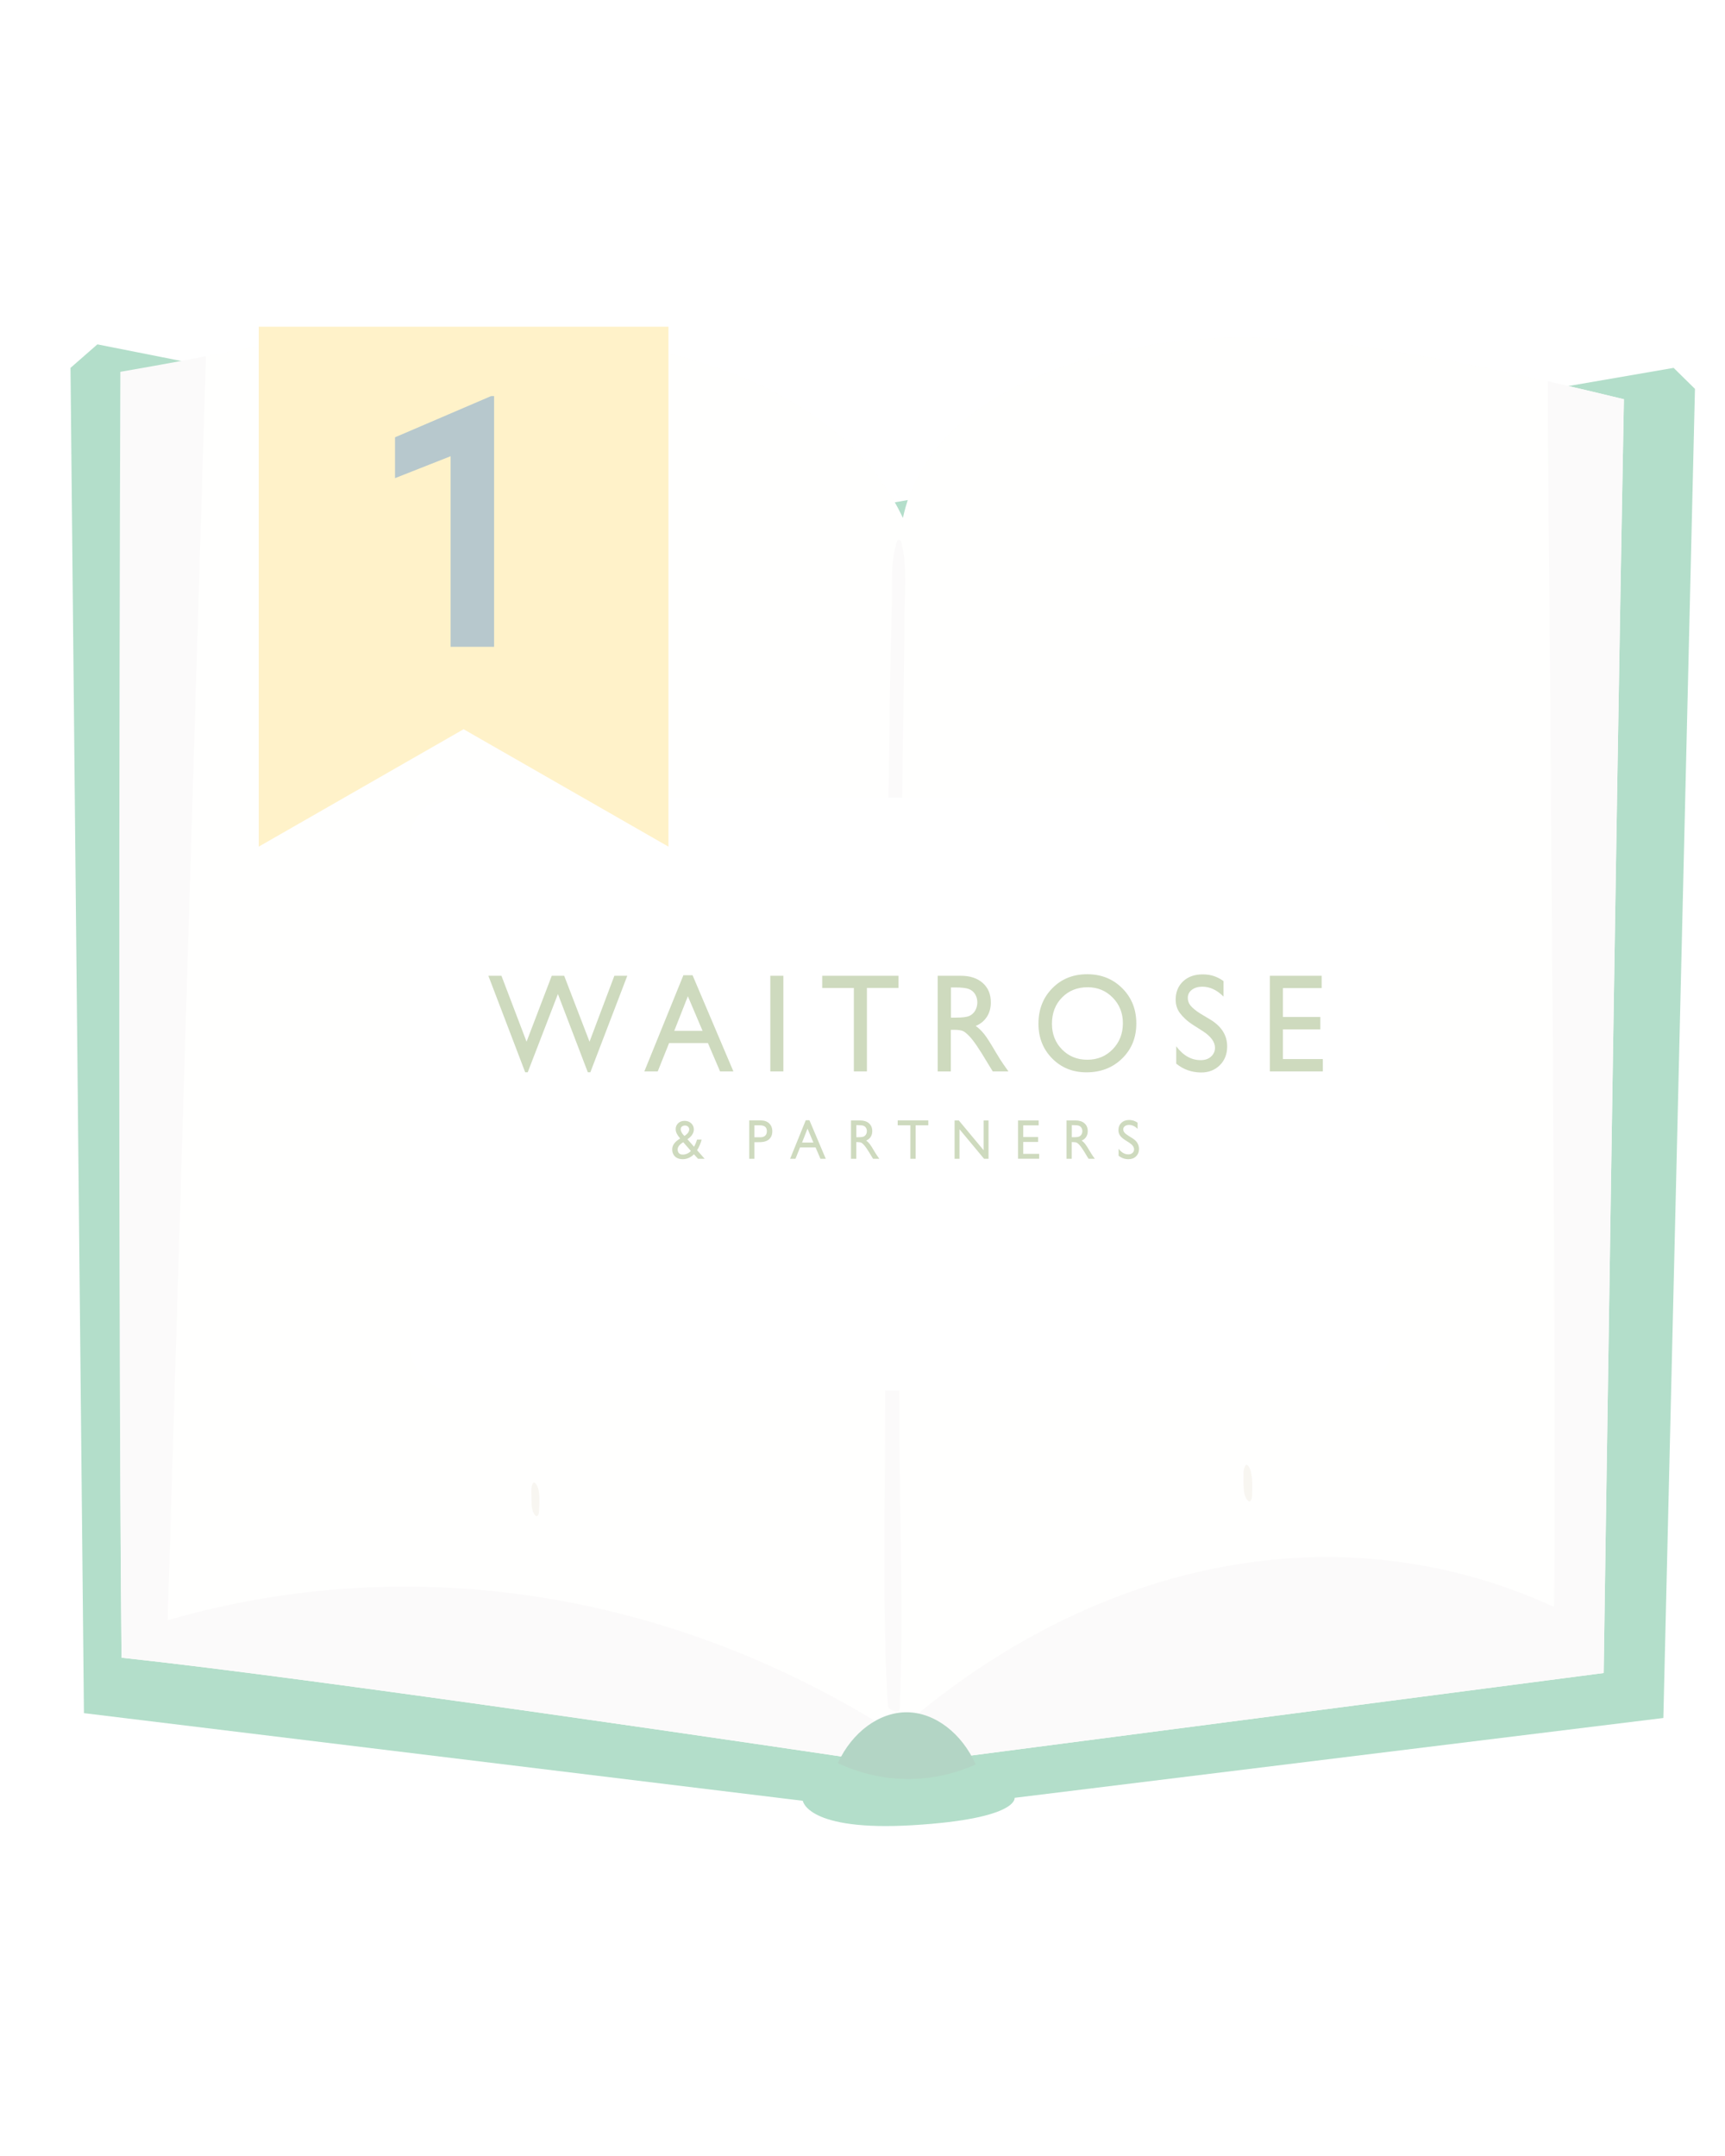 <svg width="160" height="200" viewBox="0 0 160 200" fill="none" xmlns="http://www.w3.org/2000/svg">
<g opacity="0.3">
<g clip-path="url(#clip0_12508_6171)">
<g clip-path="url(#clip1_12508_6171)">
<path d="M155.232 34.123L157.214 36.073L154.282 159.368L94.109 166.774C94.109 166.774 94.504 168.719 84.683 169.312C74.861 169.905 74.464 167.05 74.464 167.05L7.785 158.919L6.539 34.126L9.032 31.945L82.997 46.597L155.232 34.126V34.123Z" fill="#01914C"/>
<path d="M150.622 37.032C149.901 75.269 148.746 155.196 148.746 155.196L84.683 163.553L83.329 163.728C83.329 163.728 82.855 163.657 81.972 163.526C73.684 162.29 29.616 155.742 11.274 153.775C10.875 113.064 11.544 75.149 13.235 34.492C15.018 33.975 16.986 33.484 19.097 33.041C39.829 28.645 74.441 28.394 83.749 48.045C86.137 36.833 100.212 32.168 111.875 31.406C121.28 30.791 133.255 33.024 143.561 35.367C146.031 35.928 148.401 36.496 150.622 37.034V37.032Z" fill="#FFFEFB"/>
<path d="M150.622 37.032C149.901 75.269 148.746 155.196 148.746 155.196L83.329 163.728C83.329 163.728 82.855 163.657 81.972 163.526L84.105 159.843C101.802 144.763 124.21 139.927 144.134 149.064C144.477 136.071 143.609 47.622 143.557 35.367C146.028 35.928 148.397 36.496 150.619 37.034L150.622 37.032Z" fill="#F1EEEE"/>
<path d="M84.683 163.553L83.329 163.728C83.329 163.728 82.855 163.657 81.972 163.526C73.684 162.29 29.616 155.742 11.274 153.775C10.875 113.064 11.162 34.492 11.162 34.492C11.162 34.492 16.986 33.484 19.097 33.041L15.55 150.3C38.431 143.691 63.01 147.684 83.97 161.414L84.681 163.556L84.683 163.553Z" fill="#F1EEEE"/>
<path d="M90.5 163.679C89.208 160.77 86.7 158.862 84.133 158.837C81.567 158.813 79.038 160.672 77.713 163.553C81.801 165.474 86.389 165.518 90.498 163.679H90.5Z" fill="#00723B"/>
<path d="M83.594 50.265C83.56 50.133 83.282 49.985 83.226 50.152C82.585 51.989 82.756 54.251 82.711 56.243C82.664 58.36 82.613 60.477 82.576 62.596C82.495 67.061 82.444 71.529 82.39 75.995C82.278 85.225 82.201 94.458 82.15 103.688C82.103 112.621 82.086 121.557 82.096 130.49C82.105 139.678 81.82 149.046 82.349 158.21C82.373 158.643 83.434 158.995 83.453 158.552C83.813 149.944 83.449 141.185 83.423 132.565C83.395 123.332 83.402 114.096 83.44 104.864C83.475 95.928 83.545 86.993 83.64 78.057C83.689 73.59 83.745 69.122 83.807 64.657C83.841 62.272 83.86 59.887 83.884 57.504C83.909 55.136 84.177 52.535 83.594 50.268V50.265Z" fill="#F1EEEE"/>
<path d="M50.011 138.606C50.011 138.606 50.011 138.584 50.009 138.574C49.99 138.4 49.958 138.225 49.911 138.053C49.87 137.9 49.596 137.315 49.424 137.608C49.257 137.891 49.285 138.232 49.291 138.569L49.304 139.462C49.309 139.84 49.398 140.337 49.649 140.573C49.9 140.809 50.001 140.374 50.007 140.123C50.022 139.612 50.059 139.105 50.009 138.606H50.011Z" fill="#E8E0D1"/>
<path d="M115.982 136.386C115.939 136.238 115.684 135.678 115.513 135.958C115.333 136.255 115.333 136.573 115.339 136.937C115.339 136.988 115.339 137.042 115.341 137.094C115.317 137.377 115.347 137.679 115.352 137.952C115.363 138.377 115.455 138.928 115.738 139.194C116.018 139.457 116.134 138.97 116.14 138.692C116.158 137.903 116.201 137.136 115.982 136.386Z" fill="#E8E0D1"/>
<g filter="url(#filter0_d_12508_6171)">
<rect x="38" y="71" width="91" height="55" rx="4" fill="white"/>
</g>
<g clip-path="url(#clip2_12508_6171)">
<path d="M117.783 90.517V99.388H122.698V98.243H118.996V95.486H122.466V94.341H118.996V91.662H122.589V90.517H117.783ZM56.985 90.517L54.681 96.631L52.33 90.517H51.177L48.84 96.631L46.511 90.517H45.298L48.714 99.468H48.949L51.748 92.21L54.522 99.468H54.757L58.184 90.517H56.985ZM72.661 90.517H71.449V99.388H72.661V90.517ZM111.574 95.658L110.657 95.073C110.081 94.703 109.717 94.333 109.452 93.991C109.179 93.635 109.046 93.199 109.046 92.735C109.046 92.037 109.275 91.469 109.736 91.033C110.198 90.597 110.812 90.388 111.55 90.388C112.328 90.388 112.901 90.594 113.488 91.01V92.451C112.879 91.837 112.224 91.53 111.525 91.53C111.129 91.53 110.807 91.624 110.553 91.817C110.299 92.009 110.173 92.261 110.173 92.559C110.173 92.826 110.236 93.044 110.422 93.277C110.61 93.509 110.941 93.782 111.356 94.037L112.314 94.611C113.343 95.256 113.824 96.08 113.824 97.078C113.824 97.79 113.589 98.375 113.136 98.82C112.683 99.264 112.101 99.499 111.375 99.488C110.542 99.474 109.796 99.23 109.098 98.67V97.058C109.75 97.927 110.506 98.343 111.364 98.343C111.743 98.343 112.057 98.251 112.309 98.031C112.56 97.81 112.696 97.531 112.696 97.199C112.696 96.653 112.314 96.143 111.574 95.658ZM63.388 90.465H64.237L68.025 99.388H66.788L65.663 96.76H62.061L61.007 99.388H59.765L63.388 90.465ZM65.166 95.629L63.803 92.416L62.539 95.629H65.166ZM76.263 90.517H83.34V91.644H80.41V99.388H79.198V91.647H76.263V90.517ZM86.975 99.388V90.517H89.115C89.97 90.517 90.647 90.738 91.15 91.183C91.652 91.627 91.903 92.227 91.903 92.987C91.903 93.503 91.78 93.951 91.535 94.327C91.289 94.703 90.959 94.984 90.5 95.17C90.77 95.357 91.032 95.612 91.292 95.933C91.548 96.255 91.898 96.817 92.368 97.618C92.662 98.122 92.911 98.501 93.088 98.754L93.536 99.388H92.081C92.081 99.388 91.693 98.745 91.657 98.696L91.049 97.698L90.598 97.007C90.35 96.642 90.12 96.341 89.913 96.126C89.705 95.911 89.541 95.767 89.375 95.672C89.208 95.578 88.902 95.529 88.506 95.529H88.192V99.39H86.975V99.388ZM88.569 91.599H88.206V94.399H88.665C89.276 94.399 89.697 94.344 89.926 94.235C90.149 94.13 90.335 93.956 90.459 93.736C90.584 93.512 90.65 93.26 90.65 92.976C90.65 92.697 90.579 92.442 90.44 92.218C90.298 91.992 90.101 91.831 89.844 91.739C89.588 91.644 89.162 91.599 88.569 91.599ZM100.838 90.374C102.143 90.374 103.227 90.807 104.095 91.676C104.963 92.543 105.398 93.633 105.398 94.941C105.398 96.249 104.961 97.331 104.084 98.189C103.208 99.046 102.104 99.474 100.772 99.474C99.499 99.474 98.44 99.046 97.594 98.189C96.747 97.331 96.321 96.258 96.321 94.967C96.321 93.641 96.747 92.545 97.602 91.679C98.454 90.807 99.532 90.374 100.838 90.374ZM100.887 91.581C99.92 91.581 99.126 91.9 98.506 92.534C97.883 93.168 97.572 93.98 97.572 94.966C97.572 95.922 97.883 96.719 98.508 97.354C99.131 97.988 99.912 98.306 100.851 98.306C101.793 98.306 102.58 97.982 103.208 97.334C103.838 96.685 104.152 95.879 104.152 94.915C104.152 93.974 103.838 93.185 103.208 92.543C102.577 91.9 101.804 91.581 100.887 91.581ZM69.491 107.493V103.936H70.572C70.894 103.936 71.154 104.028 71.345 104.211C71.536 104.395 71.634 104.642 71.634 104.949C71.634 105.155 71.591 105.345 71.49 105.502C71.391 105.659 71.248 105.778 71.08 105.844C70.873 105.927 70.681 105.953 70.343 105.953H69.977V107.494H69.491V107.493ZM70.488 104.389H69.977V105.499H70.515C70.878 105.499 71.129 105.33 71.129 104.934C71.132 104.57 70.916 104.389 70.488 104.389ZM74.736 103.919H75.078L76.593 107.493H76.099L75.648 106.44H74.207L73.783 107.493H73.286L74.736 103.919ZM75.446 105.987L74.9 104.699L74.395 105.987H75.446ZM83.264 103.936H86.104V104.389H84.927V107.496H84.441V104.389H83.264V103.936ZM91.231 103.939H91.69V107.493H91.275L88.998 104.756V107.493H88.542V103.939H88.935L91.234 106.699V103.939H91.231ZM94.424 103.939H96.34V104.392H94.907V105.477H96.291V105.933H94.907V107.037H96.387V107.49H94.424V103.939ZM78.933 107.493V103.939H79.79C80.132 103.939 80.405 104.028 80.604 104.206C80.806 104.383 80.905 104.624 80.905 104.929C80.905 105.135 80.856 105.313 80.757 105.465C80.659 105.617 80.525 105.729 80.342 105.804C80.451 105.878 80.555 105.982 80.659 106.108C80.763 106.237 80.902 106.46 81.09 106.782C81.181 106.938 81.278 107.09 81.38 107.238L81.56 107.493H80.978C80.978 107.493 80.823 107.235 80.809 107.215L80.566 106.816L80.386 106.538C80.285 106.392 80.195 106.271 80.11 106.185C80.028 106.099 79.963 106.042 79.894 106.004C79.826 105.967 79.706 105.947 79.548 105.947H79.422V107.493H78.933ZM79.572 104.372H79.427V105.494H79.61C79.856 105.494 80.023 105.471 80.115 105.428C80.312 105.333 80.405 105.135 80.405 104.923C80.405 104.702 80.288 104.501 80.083 104.426C79.979 104.392 79.81 104.372 79.572 104.372ZM98.921 107.493V103.939H99.778C100.12 103.939 100.393 104.028 100.592 104.206C100.794 104.383 100.892 104.624 100.892 104.929C100.892 105.135 100.843 105.313 100.745 105.465C100.647 105.617 100.513 105.729 100.33 105.804C100.439 105.878 100.543 105.982 100.647 106.108C100.75 106.237 100.889 106.46 101.078 106.782C101.195 106.983 101.296 107.135 101.367 107.238L101.548 107.493H100.966C100.966 107.493 100.81 107.235 100.797 107.215L100.554 106.816L100.373 106.538C100.272 106.392 100.182 106.271 100.098 106.185C100.016 106.099 99.95 106.042 99.882 106.004C99.814 105.967 99.693 105.947 99.535 105.947H99.409V107.493H98.921ZM99.56 104.372H99.415V105.494H99.598C99.844 105.494 100.01 105.471 100.103 105.428C100.3 105.333 100.393 105.135 100.393 104.923C100.393 104.702 100.275 104.501 100.07 104.426C99.967 104.392 99.797 104.372 99.56 104.372ZM104.745 106.004L104.377 105.769C104.144 105.62 103.981 105.477 103.885 105.333C103.787 105.19 103.737 105.026 103.737 104.84C103.737 104.558 103.83 104.332 104.016 104.157C104.202 103.982 104.442 103.896 104.737 103.896C105.018 103.896 105.278 103.979 105.515 104.145V104.722C105.272 104.475 105.01 104.352 104.729 104.352C104.57 104.352 104.439 104.389 104.338 104.467C104.237 104.544 104.185 104.642 104.185 104.762C104.185 104.868 104.223 104.969 104.297 105.061C104.371 105.152 104.494 105.25 104.658 105.353L105.026 105.583C105.439 105.841 105.646 106.171 105.646 106.572C105.646 106.856 105.556 107.089 105.373 107.267C105.193 107.445 104.955 107.534 104.666 107.534C104.333 107.534 104.027 107.425 103.754 107.209V106.564C104.016 106.911 104.319 107.086 104.66 107.086C104.813 107.086 104.939 107.043 105.04 106.954C105.141 106.865 105.19 106.753 105.19 106.621C105.19 106.403 105.04 106.199 104.745 106.004ZM64.652 106.693C64.857 106.415 65.046 105.898 65.076 105.709H64.658C64.614 105.855 64.508 106.151 64.374 106.377L63.762 105.677C64.063 105.494 64.366 105.155 64.357 104.762C64.352 104.533 64.267 104.343 64.106 104.197C63.945 104.048 63.743 103.976 63.497 103.976C63.249 103.976 63.047 104.051 62.894 104.203C62.741 104.355 62.656 104.55 62.673 104.794C62.692 105.078 62.828 105.299 63.088 105.611C62.977 105.679 62.87 105.753 62.768 105.835C62.482 106.085 62.296 106.357 62.364 106.808C62.411 107.103 62.635 107.485 63.2 107.528C63.664 107.565 64.052 107.387 64.368 107.077L64.748 107.496H65.36L64.652 106.693ZM63.517 104.409C63.724 104.403 63.893 104.521 63.923 104.708C63.953 104.891 63.852 105.055 63.735 105.175C63.657 105.251 63.573 105.319 63.484 105.379C63.374 105.276 63.287 105.167 63.227 105.055C63.175 104.96 63.134 104.851 63.137 104.742C63.137 104.544 63.312 104.415 63.517 104.409ZM64.082 106.765C63.77 107.138 63.074 107.252 62.908 106.877C62.714 106.429 63.08 106.139 63.372 105.956C63.374 105.953 63.918 106.575 64.082 106.764L64.082 106.765Z" fill="#5B8226"/>
</g>
<path d="M24 78.538V30.308H62V78.538L43 67.646L24 78.538Z" fill="#FFD44A"/>
<path d="M36.639 40.567L45.549 36.744H45.83V60H41.796V42.321L36.639 44.356V40.567Z" fill="#0C4758"/>
</g>
</g>
</g>
<defs>
<filter id="filter0_d_12508_6171" x="30.2" y="66.2" width="106.6" height="70.6" filterUnits="userSpaceOnUse" color-interpolation-filters="sRGB">
<feFlood flood-opacity="0" result="BackgroundImageFix"/>
<feColorMatrix in="SourceAlpha" type="matrix" values="0 0 0 0 0 0 0 0 0 0 0 0 0 0 0 0 0 0 127 0" result="hardAlpha"/>
<feOffset dy="3"/>
<feGaussianBlur stdDeviation="3.9"/>
<feComposite in2="hardAlpha" operator="out"/>
<feColorMatrix type="matrix" values="0 0 0 0 0 0 0 0 0 0 0 0 0 0 0 0 0 0 0.25 0"/>
<feBlend mode="normal" in2="BackgroundImageFix" result="effect1_dropShadow_12508_6171"/>
<feBlend mode="normal" in="SourceGraphic" in2="effect1_dropShadow_12508_6171" result="shape"/>
</filter>
<clipPath id="clip0_12508_6171">
<rect width="160" height="200" rx="8" fill="white"/>
</clipPath>
<clipPath id="clip1_12508_6171">
<rect width="164" height="152" fill="white" transform="translate(0 24)"/>
</clipPath>
<clipPath id="clip2_12508_6171">
<rect width="77.4" height="17.232" fill="white" transform="translate(45.298 90.374)"/>
</clipPath>
</defs>
</svg>
